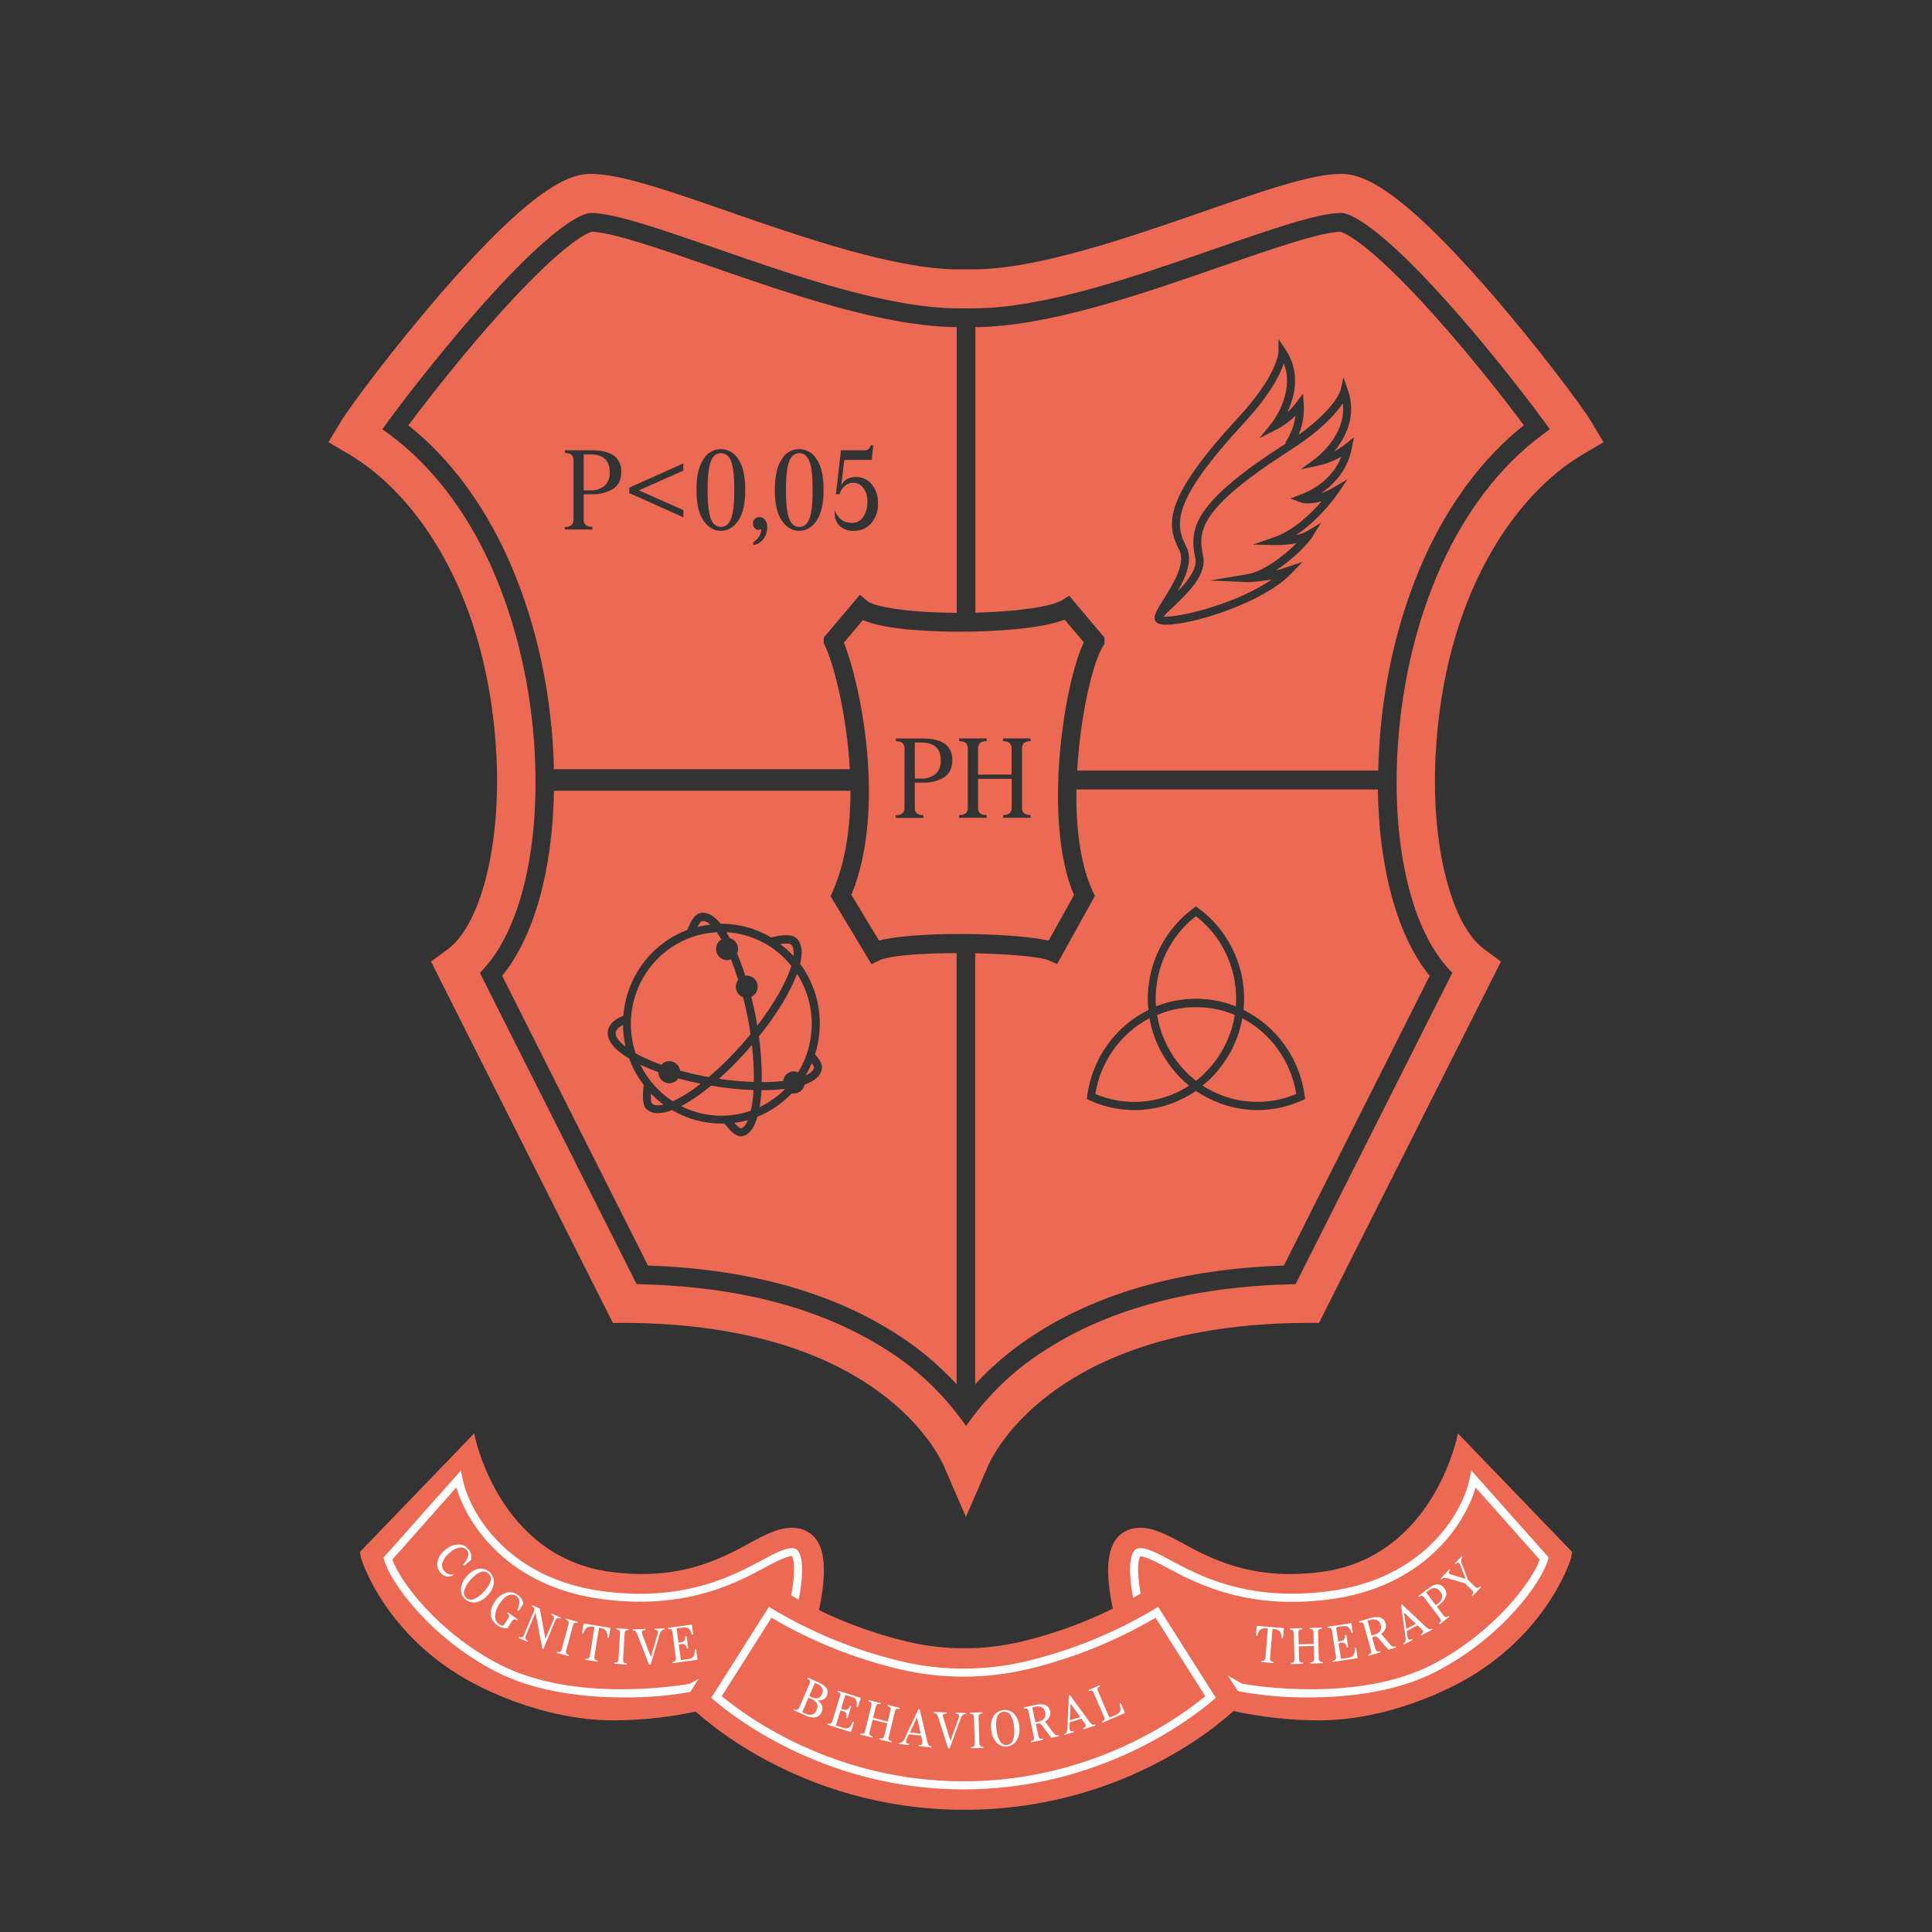 <?xml version="1.0" encoding="UTF-8"?> <svg xmlns="http://www.w3.org/2000/svg" width="100" height="100" viewBox="0 0 100 100" fill="none"><rect x="0" y="0" width="100" height="100" fill="#333333" stroke="none"/><path d="M33.738 57.116C33.875 57.242 34.125 57.224 34.339 57.173C34.109 57.002 33.894 56.812 33.694 56.605C33.678 56.965 33.712 57.08 33.738 57.116Z" fill="#EC6954"></path><path d="M38.345 58.402C38.464 58.379 38.597 58.248 38.714 57.975C38.482 58.04 38.247 58.09 38.008 58.122C38.132 58.257 38.286 58.412 38.345 58.402Z" fill="#EC6954"></path><path d="M35.26 57.254C35.815 57.535 36.419 57.7 37.038 57.741C37.657 57.781 38.277 57.696 38.863 57.49C38.923 57.219 38.964 56.944 38.986 56.668C38.992 56.588 38.996 56.503 39.001 56.421C38.265 56.395 37.531 56.318 36.806 56.193C36.327 56.599 35.809 56.955 35.26 57.254Z" fill="#EC6954"></path><path d="M38.755 54.277C38.275 54.828 37.761 55.349 37.218 55.837C37.815 55.926 38.415 55.981 39.017 56.002C39.026 55.361 38.994 54.721 38.921 54.085L38.755 54.277Z" fill="#EC6954"></path><path d="M36.336 47.678C36.288 47.688 36.212 47.755 36.098 47.982C36.319 47.925 36.544 47.883 36.771 47.858C36.612 47.716 36.464 47.651 36.336 47.678Z" fill="#EC6954"></path><path d="M31.872 53.431C31.835 53.638 32.023 53.902 32.38 54.177C32.294 53.807 32.248 53.429 32.243 53.05C32.028 53.162 31.896 53.293 31.872 53.431Z" fill="#EC6954"></path><path d="M41.069 49.484C41.093 49.262 41.082 49.01 40.932 48.881C40.883 48.836 40.677 48.819 40.383 48.862C40.63 49.048 40.859 49.256 41.069 49.484Z" fill="#EC6954"></path><path d="M37.596 48.251C37.655 48.347 37.715 48.451 37.774 48.56C37.896 48.591 38.004 48.663 38.082 48.764C38.159 48.865 38.201 48.989 38.201 49.117C38.201 49.198 38.184 49.277 38.151 49.35C38.302 49.705 38.445 50.093 38.577 50.502C38.706 50.485 38.838 50.513 38.95 50.583C39.061 50.653 39.145 50.76 39.188 50.886C39.23 51.012 39.228 51.148 39.183 51.273C39.137 51.398 39.05 51.502 38.937 51.57C38.921 51.579 38.904 51.585 38.887 51.593C38.973 51.935 39.051 52.29 39.12 52.645C39.147 52.793 39.173 52.939 39.197 53.087C40.068 51.953 40.706 50.834 40.959 49.992C40.549 49.481 40.038 49.061 39.458 48.761C38.879 48.462 38.245 48.288 37.596 48.251Z" fill="#EC6954"></path><path d="M34.358 55C34.423 54.962 34.494 54.937 34.568 54.927C34.641 54.917 34.716 54.922 34.788 54.942C34.86 54.962 34.927 54.995 34.986 55.041C35.045 55.087 35.095 55.145 35.132 55.21C35.168 55.273 35.191 55.343 35.201 55.415C35.671 55.545 36.17 55.659 36.685 55.752C37.313 55.212 37.902 54.628 38.448 54.002C38.585 53.845 38.722 53.686 38.848 53.527C38.81 53.261 38.767 52.994 38.711 52.727C38.637 52.34 38.553 51.968 38.463 51.613C38.378 51.583 38.301 51.533 38.239 51.467C38.177 51.4 38.132 51.32 38.107 51.232C38.082 51.144 38.078 51.051 38.096 50.962C38.114 50.872 38.153 50.788 38.209 50.717C38.088 50.332 37.959 49.977 37.829 49.655C37.766 49.68 37.699 49.693 37.632 49.693C37.508 49.694 37.387 49.653 37.288 49.577C37.19 49.502 37.118 49.395 37.085 49.274C37.052 49.153 37.059 49.024 37.105 48.907C37.151 48.791 37.233 48.693 37.339 48.628C37.26 48.489 37.18 48.364 37.102 48.252C36.379 48.288 35.674 48.495 35.043 48.854C34.412 49.214 33.871 49.717 33.464 50.325C33.057 50.932 32.794 51.628 32.696 52.356C32.597 53.084 32.667 53.826 32.899 54.522L33.103 54.632C33.467 54.815 33.842 54.975 34.225 55.11C34.264 55.067 34.309 55.03 34.358 55Z" fill="#EC6954"></path><path d="M35.107 55.819C35.06 55.89 34.997 55.949 34.925 55.992C34.861 56.03 34.789 56.055 34.716 56.065C34.642 56.075 34.567 56.07 34.495 56.05C34.423 56.031 34.356 55.997 34.297 55.951C34.238 55.905 34.188 55.847 34.151 55.782C34.102 55.694 34.076 55.594 34.078 55.493C33.744 55.374 33.433 55.245 33.145 55.109C33.526 55.883 34.106 56.538 34.823 57.004C35.336 56.758 35.82 56.452 36.264 56.094C35.866 56.013 35.478 55.921 35.107 55.819Z" fill="#EC6954"></path><path d="M41.692 55.673C41.974 55.545 42.103 55.395 42.132 55.27C42.142 55.215 42.088 55.131 42.017 55.032C41.923 55.253 41.815 55.467 41.692 55.673Z" fill="#EC6954"></path><path d="M40.555 56.37C40.179 56.411 39.801 56.431 39.423 56.43H39.413C39.413 56.522 39.404 56.616 39.395 56.708C39.379 56.901 39.354 57.104 39.32 57.305C39.809 57.071 40.255 56.753 40.637 56.366L40.555 56.37Z" fill="#EC6954"></path><path d="M45.108 49.906L42.99 46.386L43.094 46.151C43.78 44.618 44.023 42.757 44.019 40.93H28.673C28.607 45.015 27.645 48.486 25.992 50.509L33.538 65.504C38.642 65.677 42.932 66.846 46.296 68.979C47.481 69.72 48.564 70.618 49.516 71.65V49.333C47.732 49.333 46.032 49.453 45.493 49.716L45.108 49.906ZM42.537 55.34C42.478 55.682 42.173 55.951 41.647 56.137C41.631 56.217 41.598 56.293 41.551 56.36C41.503 56.426 41.443 56.482 41.372 56.523C41.256 56.59 41.12 56.614 40.988 56.588C40.485 57.117 39.877 57.531 39.205 57.803C39.058 58.315 38.817 58.731 38.422 58.809C38.395 58.815 38.368 58.818 38.34 58.817C38.066 58.817 37.822 58.539 37.586 58.26L37.491 58.154H37.335C36.439 58.155 35.559 57.915 34.785 57.458C34.708 57.487 34.632 57.512 34.56 57.534C34.394 57.585 34.221 57.613 34.048 57.616C33.834 57.626 33.624 57.553 33.461 57.413C33.255 57.226 33.25 56.79 33.314 56.151C32.998 55.738 32.745 55.28 32.565 54.791C31.761 54.313 31.382 53.815 31.468 53.346C31.525 53.019 31.794 52.761 32.263 52.575C32.342 51.591 32.695 50.65 33.282 49.863C33.869 49.076 34.665 48.476 35.576 48.132C35.741 47.714 35.934 47.32 36.262 47.254C36.59 47.189 36.948 47.381 37.299 47.812H37.34C38.245 47.811 39.134 48.057 39.914 48.524C40.224 48.44 40.924 48.291 41.216 48.554C41.463 48.777 41.545 49.145 41.464 49.648C41.452 49.725 41.435 49.804 41.415 49.885C41.904 50.546 42.23 51.317 42.364 52.133C42.498 52.949 42.437 53.785 42.186 54.572C42.393 54.82 42.586 55.065 42.537 55.343V55.34Z" fill="#EC6954"></path><path d="M41.256 50.402C40.913 51.334 40.213 52.492 39.282 53.648C39.39 54.43 39.439 55.219 39.428 56.009C39.789 56.011 40.15 55.992 40.508 55.953H40.536C40.546 55.865 40.577 55.782 40.625 55.708C40.673 55.635 40.738 55.574 40.813 55.53C40.889 55.486 40.973 55.461 41.06 55.456C41.147 55.451 41.234 55.467 41.313 55.502C41.783 54.735 42.027 53.848 42.017 52.945C42.007 52.042 41.743 51.16 41.256 50.405V50.402Z" fill="#EC6954"></path><path d="M41.371 27.273C41.617 27.273 41.792 27.127 41.901 26.833C42.009 26.539 42.062 26.05 42.062 25.362C42.062 24.673 42.009 24.186 41.901 23.893C41.792 23.601 41.617 23.456 41.371 23.456C41.126 23.456 40.95 23.602 40.842 23.893C40.733 24.184 40.68 24.675 40.68 25.362C40.68 26.049 40.733 26.54 40.842 26.833C40.95 27.125 41.126 27.273 41.371 27.273Z" fill="#EC6954"></path><path d="M28.669 39.813H43.986C43.827 36.901 43.121 34.263 42.692 33.404L42.64 33.299V33.002L42.755 32.863L44.51 30.783L44.875 31.098C45.229 31.403 46.932 31.706 49.521 31.719V16.932C45.755 16.903 40.979 15.246 36.763 13.78C34.265 12.914 31.687 12.016 30.624 11.997C30.455 12.04 29.071 12.524 25.127 17.06C23.581 18.839 22.109 20.715 21.137 22.015C23.236 23.68 25.012 26.048 26.291 28.893C27.655 31.928 28.47 35.442 28.646 39.053C28.654 39.31 28.662 39.563 28.669 39.813ZM43.211 26.412C43.372 26.847 43.662 27.064 44.083 27.064C44.201 27.069 44.319 27.043 44.424 26.988C44.529 26.933 44.619 26.852 44.684 26.752C44.833 26.515 44.907 26.236 44.895 25.955C44.91 25.701 44.834 25.449 44.681 25.247C44.626 25.175 44.556 25.115 44.477 25.07C44.398 25.026 44.311 24.999 44.221 24.991C44.131 24.982 44.04 24.992 43.954 25.02C43.868 25.049 43.789 25.095 43.721 25.155C43.594 25.27 43.499 25.417 43.447 25.582H43.266L43.529 23.308H44.703C44.79 23.316 44.878 23.295 44.953 23.249C45.01 23.197 45.047 23.128 45.06 23.051H45.197L45.12 23.804H43.699L43.545 25.108C43.695 24.829 43.951 24.69 44.314 24.69C44.467 24.687 44.62 24.72 44.76 24.786C44.899 24.852 45.022 24.948 45.12 25.069C45.343 25.342 45.459 25.689 45.444 26.044C45.462 26.423 45.337 26.794 45.096 27.084C44.981 27.213 44.84 27.315 44.682 27.383C44.524 27.451 44.353 27.483 44.182 27.476C43.94 27.49 43.701 27.413 43.51 27.262C43.347 27.127 43.241 26.935 43.211 26.724V26.412ZM40.467 23.765C40.56 23.607 40.692 23.476 40.849 23.385C41.007 23.294 41.185 23.246 41.367 23.246C41.548 23.246 41.727 23.294 41.884 23.385C42.042 23.476 42.174 23.607 42.267 23.765C42.508 24.11 42.629 24.64 42.629 25.353C42.629 26.066 42.507 26.6 42.264 26.953C42.021 27.303 41.722 27.477 41.367 27.476C41.012 27.476 40.713 27.301 40.47 26.953C40.226 26.604 40.105 26.071 40.105 25.353C40.105 24.635 40.227 24.105 40.471 23.762L40.467 23.765ZM39.065 26.858C39.096 26.827 39.134 26.802 39.175 26.786C39.216 26.77 39.26 26.762 39.304 26.763C39.359 26.762 39.415 26.774 39.465 26.798C39.516 26.822 39.56 26.858 39.594 26.902C39.674 27.009 39.715 27.142 39.71 27.276C39.72 27.512 39.643 27.744 39.493 27.925C39.367 28.081 39.188 28.183 38.991 28.212V28.073C39.265 27.877 39.402 27.648 39.402 27.387C39.361 27.414 39.314 27.428 39.265 27.426C39.226 27.427 39.186 27.419 39.15 27.403C39.114 27.387 39.082 27.362 39.057 27.331C39 27.263 38.971 27.176 38.974 27.086C38.973 27.043 38.981 27 38.997 26.96C39.014 26.921 39.038 26.885 39.069 26.855L39.065 26.858ZM36.412 23.765C36.505 23.607 36.636 23.476 36.794 23.385C36.952 23.294 37.13 23.246 37.312 23.246C37.493 23.246 37.671 23.294 37.829 23.385C37.987 23.476 38.119 23.607 38.212 23.765C38.453 24.11 38.574 24.64 38.574 25.353C38.574 26.066 38.452 26.6 38.209 26.953C37.967 27.303 37.667 27.477 37.312 27.476C36.956 27.476 36.657 27.301 36.414 26.953C36.172 26.604 36.05 26.071 36.05 25.353C36.049 24.635 36.171 24.105 36.416 23.762L36.412 23.765ZM32.571 25.242L35.369 23.988V24.361L33.07 25.381L35.369 26.401V26.774L32.571 25.52V25.242ZM29.24 27.276C29.536 27.276 29.684 27.153 29.684 26.908V23.815C29.684 23.57 29.536 23.447 29.24 23.447V23.308H30.622C31.648 23.308 32.16 23.679 32.159 24.422C32.159 24.828 32.015 25.123 31.728 25.306C31.393 25.503 31.01 25.6 30.622 25.584H30.211V26.9C30.211 27.145 30.359 27.267 30.655 27.267V27.407H29.234L29.24 27.276Z" fill="#EC6954"></path><path d="M37.316 27.273C37.562 27.273 37.737 27.127 37.846 26.833C37.954 26.539 38.007 26.05 38.007 25.362C38.007 24.673 37.954 24.186 37.846 23.893C37.737 23.601 37.562 23.456 37.316 23.456C37.07 23.456 36.895 23.602 36.786 23.893C36.678 24.184 36.624 24.675 36.624 25.362C36.624 26.049 36.678 26.54 36.786 26.833C36.895 27.125 37.07 27.273 37.316 27.273Z" fill="#EC6954"></path><path d="M31.285 25.153C31.381 25.063 31.456 24.953 31.503 24.83C31.551 24.706 31.57 24.574 31.559 24.442C31.559 23.826 31.224 23.518 30.555 23.517H30.211V25.384H30.551C30.815 25.399 31.076 25.317 31.285 25.153Z" fill="#EC6954"></path><path d="M55.59 46.33C53.963 42.485 55.061 35.431 56.096 33.245L55.107 32.072C53.967 32.52 51.678 32.692 49.775 32.697C48.576 32.697 45.906 32.642 44.666 32.093L43.678 33.264C44.519 35.321 45.906 41.856 44.067 46.316L45.498 48.684C46.386 48.449 48.026 48.343 49.689 48.343C51.495 48.343 53.334 48.468 54.275 48.691L55.59 46.33ZM48.868 40.231C48.533 40.429 48.149 40.525 47.761 40.51H47.35V41.825C47.35 42.07 47.498 42.193 47.794 42.193V42.332H46.371V42.193C46.669 42.193 46.817 42.07 46.817 41.825V38.732C46.817 38.487 46.669 38.364 46.371 38.364V38.225H47.754C48.779 38.225 49.291 38.596 49.292 39.339C49.292 39.748 49.151 40.045 48.868 40.231ZM53.343 38.361C53.047 38.361 52.899 38.484 52.899 38.729V41.822C52.899 42.067 53.047 42.19 53.343 42.19V42.329H51.922V42.19C52.218 42.19 52.366 42.067 52.366 41.822V40.312H50.624V41.822C50.624 42.067 50.772 42.19 51.07 42.19V42.329H49.647V42.19C49.944 42.19 50.093 42.067 50.093 41.822V38.729C50.093 38.484 49.944 38.361 49.647 38.361V38.222H51.07V38.361C50.772 38.361 50.624 38.484 50.624 38.729V40.094H52.36V38.729C52.36 38.484 52.211 38.361 51.915 38.361V38.222H53.336L53.343 38.361Z" fill="#EC6954"></path><path d="M47.69 38.432H47.35V40.299H47.69C47.952 40.312 48.21 40.23 48.418 40.068C48.514 39.979 48.589 39.868 48.636 39.745C48.684 39.622 48.703 39.489 48.693 39.358C48.693 38.741 48.358 38.432 47.69 38.432Z" fill="#EC6954"></path><path d="M82.341 21.793C81.878 21.027 79.588 17.942 77.045 15.022C72.395 9.685 70.53 9 69.423 9C67.897 9 65.424 9.86 62.289 10.951C58.448 12.283 53.671 13.942 50.381 13.942C50.266 13.942 50.151 13.942 50.037 13.942H49.966C49.852 13.942 49.737 13.942 49.621 13.942C46.329 13.942 41.552 12.283 37.714 10.951C34.582 9.864 32.108 9 30.58 9C29.473 9 27.607 9.685 22.958 15.022C20.415 17.948 18.125 21.027 17.661 21.793L17 22.887L18.098 23.534C21.501 25.547 25.285 30.72 25.699 39.203C25.923 43.792 24.876 47.879 23.168 49.138L22.31 49.77L31.72 68.473H32.469C45.319 68.568 48.54 75.161 48.865 75.906L49.996 78.519L51.126 75.906C51.451 75.156 54.672 68.568 67.523 68.473H68.272L77.69 49.77L76.832 49.138C75.119 47.884 74.077 43.792 74.301 39.203C74.713 30.72 78.499 25.548 81.903 23.534L83 22.887L82.341 21.793ZM79.826 22.507C77.691 24.082 75.881 26.432 74.592 29.298C73.278 32.224 72.493 35.612 72.323 39.102C72.088 43.92 73.066 48.035 74.942 50.109L75.168 50.36L67.058 66.466L66.772 66.474C61.717 66.613 57.492 67.728 54.213 69.809C52.738 70.719 51.442 71.897 50.388 73.284L50.004 73.801L49.62 73.284C48.567 71.897 47.27 70.719 45.795 69.809C42.517 67.729 38.291 66.605 33.236 66.474L32.951 66.466L24.84 50.36L25.067 50.109C26.942 48.038 27.92 43.923 27.685 39.102C27.515 35.612 26.725 32.221 25.416 29.298C24.127 26.432 22.317 24.082 20.183 22.507L19.789 22.217L20.078 21.821C21.039 20.51 22.685 18.402 24.407 16.415C28.695 11.482 30.203 11.04 30.562 11.022H30.585C31.78 11.022 34.232 11.873 37.072 12.859C41.258 14.313 46.004 15.96 49.624 15.96C49.746 15.96 49.87 15.96 49.992 15.96H50.017C50.139 15.96 50.262 15.96 50.384 15.96C54.005 15.96 58.752 14.313 62.935 12.859C65.776 11.873 68.228 11.022 69.42 11.022H69.442C69.803 11.038 71.31 11.477 75.602 16.415C77.33 18.402 78.969 20.51 79.93 21.821L80.219 22.217L79.826 22.507Z" fill="#EC6954"></path><path d="M55.714 40.861C55.684 42.803 55.905 44.735 56.566 46.143L56.673 46.371L54.715 49.899L54.318 49.723C53.844 49.514 52.221 49.377 50.476 49.342V71.65C51.428 70.619 52.511 69.72 53.696 68.979C57.06 66.846 61.35 65.677 66.454 65.504L73.999 50.509C72.337 48.475 71.374 44.975 71.317 40.861H55.714ZM67.415 56.95C66.531 57.354 65.561 57.521 64.596 57.436C63.631 57.35 62.704 57.016 61.903 56.463C61.101 57.016 60.174 57.35 59.209 57.436C58.244 57.521 57.274 57.354 56.39 56.95L56.253 56.888L56.272 56.734C56.396 55.783 56.751 54.878 57.304 54.1C57.857 53.322 58.591 52.695 59.441 52.276C59.42 52.083 59.409 51.889 59.408 51.695C59.41 50.778 59.626 49.875 60.039 49.059C60.452 48.243 61.049 47.539 61.782 47.004L61.903 46.917L62.022 47.004C62.755 47.539 63.353 48.243 63.766 49.059C64.179 49.874 64.395 50.778 64.397 51.695C64.397 51.883 64.383 52.078 64.364 52.276C65.214 52.695 65.948 53.322 66.501 54.1C67.054 54.878 67.409 55.783 67.533 56.734L67.552 56.888L67.415 56.95Z" fill="#EC6954"></path><path d="M59.843 52.085C59.865 52.077 59.888 52.07 59.91 52.06L60.109 51.988L60.208 51.957L60.381 51.904L60.491 51.875L60.655 51.834L60.769 51.811C60.824 51.798 60.88 51.788 60.935 51.779L61.049 51.759L61.222 51.737L61.33 51.723L61.521 51.709L61.614 51.702C61.709 51.702 61.803 51.694 61.9 51.694C61.995 51.694 62.09 51.694 62.185 51.702L62.277 51.709L62.469 51.723L62.577 51.737L62.75 51.759L62.864 51.779C62.919 51.788 62.975 51.798 63.03 51.811L63.142 51.834L63.308 51.875L63.418 51.904L63.59 51.957L63.69 51.988L63.886 52.06L63.956 52.087H63.965C63.977 51.947 63.982 51.808 63.982 51.678C63.98 50.854 63.791 50.041 63.431 49.303C63.07 48.564 62.546 47.92 61.901 47.42C61.255 47.92 60.73 48.565 60.369 49.304C60.008 50.042 59.82 50.856 59.818 51.681C59.818 51.82 59.818 51.951 59.835 52.089L59.843 52.085Z" fill="#EC6954"></path><path d="M62.433 55.467C62.469 55.431 62.503 55.394 62.537 55.357C62.572 55.319 62.589 55.302 62.614 55.275L62.716 55.156C62.737 55.128 62.762 55.102 62.784 55.074C62.806 55.046 62.851 54.987 62.884 54.943C62.917 54.898 62.925 54.891 62.945 54.865C62.982 54.815 63.016 54.763 63.052 54.712L63.094 54.649C63.142 54.575 63.189 54.5 63.231 54.425L63.242 54.404C63.283 54.335 63.322 54.264 63.359 54.195C63.373 54.168 63.385 54.14 63.399 54.114C63.425 54.062 63.451 54.011 63.476 53.958C63.491 53.926 63.504 53.894 63.518 53.862C63.532 53.83 63.561 53.766 63.58 53.722C63.599 53.679 63.607 53.653 63.621 53.617C63.635 53.58 63.657 53.523 63.673 53.477C63.69 53.431 63.698 53.403 63.71 53.366L63.755 53.226C63.766 53.189 63.776 53.15 63.787 53.112L63.824 52.973C63.834 52.934 63.842 52.895 63.85 52.856C63.858 52.817 63.871 52.76 63.88 52.716C63.89 52.673 63.895 52.637 63.902 52.598L63.91 52.537L63.85 52.51L63.739 52.467L63.602 52.415L63.488 52.376L63.351 52.333L63.237 52.301L63.09 52.265L62.975 52.239L62.825 52.211L62.713 52.19L62.552 52.169C62.517 52.169 62.482 52.159 62.447 52.156C62.386 52.149 62.327 52.145 62.267 52.141H62.178C62.089 52.141 61.998 52.133 61.903 52.133C61.809 52.133 61.722 52.133 61.629 52.141H61.54C61.48 52.141 61.419 52.149 61.36 52.156C61.325 52.156 61.289 52.165 61.255 52.169L61.094 52.19L60.982 52.211L60.831 52.239L60.715 52.265L60.57 52.301L60.456 52.333L60.319 52.376L60.205 52.415L60.068 52.467L59.957 52.51L59.895 52.537C59.895 52.556 59.895 52.577 59.905 52.598C59.914 52.619 59.918 52.677 59.927 52.716L59.955 52.856C59.965 52.895 59.973 52.934 59.983 52.973C59.992 53.012 60.006 53.068 60.02 53.112C60.034 53.157 60.041 53.189 60.051 53.226C60.062 53.264 60.08 53.32 60.097 53.366C60.113 53.412 60.12 53.44 60.132 53.477L60.186 53.617C60.2 53.653 60.212 53.688 60.226 53.722C60.239 53.757 60.267 53.82 60.289 53.862C60.311 53.904 60.316 53.926 60.331 53.958C60.356 54.011 60.382 54.062 60.408 54.114C60.42 54.14 60.434 54.168 60.448 54.195C60.485 54.266 60.523 54.334 60.565 54.404C60.568 54.411 60.571 54.418 60.575 54.425C60.619 54.5 60.666 54.575 60.713 54.649L60.755 54.712C60.791 54.763 60.825 54.815 60.862 54.865C60.881 54.891 60.902 54.918 60.923 54.943C60.943 54.968 60.988 55.031 61.023 55.074C61.057 55.117 61.068 55.128 61.091 55.156L61.193 55.275C61.218 55.302 61.244 55.33 61.27 55.357C61.296 55.383 61.338 55.431 61.374 55.467C61.41 55.503 61.427 55.521 61.456 55.548L61.563 55.651L61.651 55.729L61.764 55.825L61.855 55.9L61.908 55.939L61.96 55.9L62.052 55.825L62.164 55.729L62.251 55.651C62.288 55.617 62.323 55.582 62.359 55.548L62.433 55.467Z" fill="#EC6954"></path><path d="M64.303 52.702C64.303 52.718 64.296 52.733 64.293 52.747C64.28 52.825 64.265 52.9 64.247 52.977C64.24 53.008 64.232 53.04 64.223 53.07C64.21 53.13 64.195 53.189 64.178 53.249C64.168 53.283 64.158 53.317 64.147 53.352C64.13 53.407 64.114 53.462 64.096 53.516L64.059 53.622C64.04 53.675 64.02 53.728 64 53.781C63.979 53.834 63.974 53.849 63.959 53.884C63.944 53.919 63.915 53.991 63.89 54.044C63.865 54.097 63.863 54.108 63.847 54.139C63.82 54.197 63.793 54.255 63.764 54.312C63.75 54.337 63.738 54.363 63.725 54.388C63.681 54.471 63.638 54.551 63.588 54.631L63.576 54.649C63.532 54.723 63.488 54.788 63.439 54.865C63.421 54.891 63.403 54.916 63.387 54.943L63.281 55.093C63.26 55.123 63.238 55.152 63.217 55.18C63.194 55.208 63.148 55.27 63.112 55.319L63.041 55.407L62.932 55.532C62.908 55.562 62.882 55.589 62.857 55.617C62.832 55.645 62.78 55.699 62.74 55.74L62.664 55.818L62.526 55.943L62.455 56.01C62.393 56.066 62.329 56.12 62.264 56.173L62.242 56.191C62.957 56.655 63.771 56.937 64.616 57.012C65.461 57.088 66.311 56.955 67.095 56.624C66.962 55.795 66.641 55.008 66.156 54.328C65.672 53.647 65.037 53.09 64.303 52.702Z" fill="#EC6954"></path><path d="M61.544 56.191C61.471 56.133 61.407 56.071 61.333 56.01L61.269 55.95C61.222 55.907 61.175 55.864 61.131 55.819L61.057 55.742C61.017 55.702 60.978 55.66 60.939 55.617C60.901 55.574 60.889 55.563 60.864 55.535C60.839 55.507 60.791 55.45 60.754 55.407L60.684 55.32L60.578 55.181L60.515 55.094C60.478 55.044 60.444 54.994 60.408 54.943L60.358 54.867C60.311 54.795 60.266 54.728 60.22 54.649L60.209 54.632C60.163 54.553 60.119 54.472 60.072 54.389C60.06 54.364 60.047 54.338 60.034 54.313C60.005 54.256 59.976 54.199 59.95 54.14C59.935 54.108 59.921 54.076 59.906 54.045C59.883 53.992 59.86 53.938 59.838 53.885C59.816 53.832 59.81 53.817 59.798 53.782C59.785 53.747 59.757 53.676 59.739 53.623L59.702 53.517C59.684 53.463 59.668 53.409 59.651 53.353C59.64 53.318 59.629 53.285 59.62 53.25C59.603 53.19 59.588 53.131 59.574 53.071C59.566 53.041 59.558 53.009 59.551 52.978C59.533 52.903 59.518 52.828 59.504 52.752C59.504 52.736 59.497 52.719 59.495 52.704C58.758 53.09 58.122 53.646 57.635 54.328C57.149 55.009 56.826 55.796 56.693 56.627C57.477 56.957 58.327 57.09 59.172 57.015C60.017 56.939 60.831 56.658 61.546 56.194L61.544 56.191Z" fill="#EC6954"></path><path d="M69.382 11.997C68.325 12.016 65.743 12.914 63.245 13.78C59.024 15.246 54.247 16.903 50.487 16.932V31.712C52.62 31.659 54.453 31.399 54.987 31.057L55.337 30.833L57.167 33.001V33.328L57.09 33.448C56.577 34.258 55.918 36.984 55.755 39.885H71.338C71.343 39.607 71.353 39.328 71.367 39.049C71.542 35.436 72.357 31.924 73.721 28.889C75.001 26.044 76.776 23.675 78.875 22.011C77.906 20.71 76.432 18.835 74.885 17.056C70.93 12.518 69.549 12.04 69.382 11.997ZM69.97 23.186C69.9 23.566 69.767 23.931 69.576 24.266C69.28 24.772 68.873 25.201 68.386 25.52C68.584 25.46 68.774 25.377 68.954 25.272L69.753 24.801L69.225 25.572C69.18 25.637 68.314 26.887 67.081 27.697C67.279 27.66 67.47 27.591 67.648 27.495L68.376 27.061L67.926 27.787C67.679 28.184 66.899 28.969 66.033 29.525C66.326 29.453 66.591 29.364 66.595 29.363L67.418 29.084L66.815 29.707C65.379 31.191 61.764 32.332 60.374 32.332C60.225 32.34 60.075 32.317 59.935 32.264C59.89 32.244 59.851 32.213 59.821 32.173C59.791 32.134 59.771 32.087 59.764 32.038C59.763 32.033 59.763 32.028 59.764 32.023C59.761 32.005 59.761 31.987 59.764 31.97C59.763 31.961 59.763 31.952 59.764 31.943C59.781 31.733 59.954 31.454 60.223 31.025C60.687 30.285 61.386 29.166 61.046 28.494C60.36 27.139 60.175 25.846 64.132 21.567C66.141 19.392 66.174 18.224 66.174 18.216V17.545L66.546 18.102C67.081 18.906 67.176 19.872 66.82 20.889C66.766 21.043 66.704 21.193 66.635 21.34C66.81 21.183 66.969 21.008 67.11 20.818L67.447 20.364L67.48 20.932C67.506 21.318 67.467 21.705 67.365 22.077C67.324 22.225 67.272 22.37 67.211 22.511C69.106 21.155 69.375 20.234 69.377 20.223L69.541 19.542L69.771 20.203C70.09 21.119 69.943 22.076 69.347 22.975C69.251 23.114 69.153 23.253 69.056 23.365C69.264 23.256 69.461 23.127 69.645 22.98L70.084 22.628L69.97 23.186Z" fill="#EC6954"></path><path d="M61.868 28.862C61.691 28.063 61.698 27.349 62.315 26.457C62.98 25.495 64.332 24.379 66.568 22.944L66.527 22.915C66.722 22.624 66.87 22.303 66.966 21.965C67.007 21.817 67.036 21.666 67.052 21.513C66.981 21.586 66.907 21.653 66.831 21.72C66.593 21.923 66.332 22.098 66.053 22.241L65.189 22.684L65.802 21.922C66.072 21.564 66.285 21.165 66.432 20.74C66.674 20.043 66.679 19.391 66.45 18.81C66.251 19.402 65.739 20.429 64.422 21.853C60.651 25.936 60.792 27.101 61.404 28.302C61.753 28.988 61.385 29.855 60.949 30.616C61.478 30.072 61.993 29.42 61.868 28.862Z" fill="#EC6954"></path><path d="M68.27 24.09L67.324 24.297L68.106 23.716C68.455 23.438 68.76 23.106 69.008 22.733C69.42 22.115 69.58 21.49 69.504 20.87C69.163 21.392 68.414 22.255 66.787 23.298C62.123 26.287 61.976 27.452 62.27 28.77C62.486 29.745 61.47 30.706 60.728 31.409C60.547 31.58 60.331 31.785 60.224 31.914C60.964 31.992 64.018 31.257 65.819 29.997L65.739 30.008L65.634 30.024C65.292 30.081 64.948 30.118 64.602 30.132L62.628 30.046L64.576 29.717C65.407 29.578 66.477 28.75 67.108 28.116C66.746 28.184 66.379 28.216 66.011 28.214L64.852 28.187L65.949 27.807C66.975 27.452 67.879 26.56 68.406 25.95C67.963 26.071 67.543 26.089 67.309 25.998L66.787 25.803L67.307 25.605C68.176 25.277 68.816 24.756 69.228 24.055C69.305 23.921 69.37 23.781 69.424 23.637C69.338 23.688 69.248 23.736 69.159 23.776C68.876 23.916 68.578 24.021 68.27 24.09Z" fill="#EC6954"></path><path d="M68.303 89.045C66.786 89.046 65.274 88.879 63.792 88.549L63.698 88.526L58.21 85.4L58.132 85.176C57.909 84.527 56.833 81.214 57.673 79.809C57.775 79.634 57.911 79.483 58.074 79.365C58.236 79.246 58.421 79.163 58.617 79.121C59.479 78.927 60.335 79.4 61.416 79.986C63.124 80.922 65.175 81.781 68.384 81.363C74.269 80.594 75.462 74.193 75.462 74.193L81.378 80.332L81.322 80.623C81.285 80.814 79.93 84.998 75.034 87.364C72.841 88.423 70.449 89.045 68.303 89.045Z" fill="#EC6954"></path><path d="M67.737 87.858C66.544 87.87 65.353 87.768 64.18 87.553H64.15L59.167 84.716L59.142 84.638C58.772 83.493 58.196 81.116 58.669 80.319C58.691 80.276 58.721 80.239 58.758 80.209C58.795 80.179 58.838 80.158 58.884 80.146C59.264 80.056 59.869 80.365 60.822 80.886H60.834C62.536 81.82 64.967 82.837 68.68 82.374C73.732 81.751 75.724 78.269 76.071 76.515L76.152 76.109L80.158 80.613L80.128 80.723C79.818 81.853 77.809 84.709 74.366 86.505C72.327 87.571 69.797 87.858 67.737 87.858ZM64.295 87.15C64.737 87.231 70.278 88.17 74.172 86.139C77.356 84.48 79.313 81.832 79.694 80.725L76.376 76.993C75.814 78.933 73.663 82.186 68.726 82.795C64.899 83.266 62.392 82.222 60.632 81.262H60.618C60.07 80.961 59.329 80.556 59.024 80.556H59.02C58.729 81.078 59.046 82.95 59.516 84.432L64.295 87.15Z" fill="white"></path><path d="M24.97 87.364C20.074 84.995 18.719 80.815 18.682 80.623L18.625 80.332L24.542 74.193C24.542 74.193 25.734 80.594 31.62 81.363C34.828 81.781 36.879 80.922 38.587 79.986C39.668 79.394 40.524 78.927 41.387 79.121C41.583 79.163 41.768 79.246 41.93 79.365C42.093 79.483 42.229 79.634 42.331 79.809C43.171 81.214 42.095 84.527 41.872 85.176L41.793 85.4L36.306 88.526L36.211 88.549C34.73 88.879 33.217 89.046 31.701 89.045C29.554 89.045 27.161 88.423 24.97 87.364Z" fill="#EC6954"></path><path d="M32.269 87.858C30.211 87.858 27.677 87.571 25.643 86.511C22.197 84.715 20.188 81.859 19.881 80.73L19.851 80.619L23.857 76.114L23.938 76.521C24.285 78.275 26.277 81.757 31.329 82.38C35.041 82.837 37.472 81.822 39.175 80.892H39.187C40.139 80.371 40.744 80.056 41.127 80.152C41.172 80.164 41.215 80.185 41.252 80.215C41.288 80.245 41.318 80.282 41.34 80.325C41.813 81.116 41.237 83.493 40.866 84.644L40.842 84.722L35.859 87.559H35.829C34.654 87.772 33.462 87.872 32.269 87.858ZM20.309 80.724C20.69 81.832 22.641 84.479 25.831 86.139C29.728 88.17 35.269 87.231 35.708 87.15L40.495 84.424C40.964 82.943 41.281 81.08 40.99 80.547C40.695 80.535 39.936 80.947 39.378 81.252H39.364C37.608 82.215 35.103 83.259 31.27 82.785C26.331 82.176 24.182 78.923 23.621 76.983L20.309 80.724Z" fill="white"></path><path d="M49.915 93.675C41.206 93.675 36.004 88.598 35.785 88.381L35.437 88.035L39.475 81.661L40.068 82.041C42.208 83.411 44.56 84.406 47.025 84.985C48.925 85.426 50.898 85.426 52.799 84.985C55.264 84.407 57.616 83.412 59.757 82.041L60.348 81.661L64.388 88.035L64.04 88.381C63.822 88.598 58.624 93.675 49.915 93.675Z" fill="#EC6954"></path><path d="M37.085 87.84C38.371 88.934 43.002 92.413 49.871 92.413C56.74 92.413 61.371 88.93 62.658 87.84L59.879 83.455C57.765 84.721 55.473 85.65 53.083 86.211C50.969 86.7 48.775 86.7 46.661 86.211C44.27 85.65 41.978 84.721 39.864 83.455L37.085 87.84Z" fill="#EC6954"></path><path d="M49.871 92.619C42.928 92.619 38.228 89.082 36.952 87.998L36.815 87.879L39.799 83.17L39.971 83.273C42.066 84.526 44.338 85.448 46.708 86.005C48.791 86.487 50.954 86.487 53.037 86.005C55.407 85.448 57.68 84.526 59.776 83.273L59.946 83.17L62.93 87.879L62.793 87.998C61.516 89.085 56.825 92.619 49.871 92.619ZM37.357 87.794C38.782 88.972 43.299 92.201 49.871 92.201C56.444 92.201 60.961 88.972 62.385 87.794L59.813 83.734C57.728 84.958 55.475 85.861 53.128 86.412C50.984 86.908 48.758 86.908 46.614 86.412C44.268 85.861 42.016 84.959 39.931 83.734L37.357 87.794Z" fill="white"></path><path d="M22.989 81.314C23.05 81.389 23.131 81.445 23.222 81.475C23.313 81.505 23.41 81.508 23.503 81.484L23.427 81.548C23.327 81.598 23.213 81.613 23.103 81.593C22.98 81.568 22.869 81.497 22.793 81.395C22.724 81.317 22.674 81.223 22.648 81.121C22.622 81.019 22.62 80.912 22.644 80.81C22.704 80.581 22.838 80.379 23.024 80.236C23.211 80.059 23.454 79.954 23.71 79.942C23.81 79.937 23.911 79.956 24.003 79.997C24.095 80.039 24.176 80.102 24.239 80.181C24.311 80.254 24.361 80.346 24.385 80.445C24.409 80.545 24.406 80.65 24.377 80.748L24.027 81.041L23.973 80.975C24.02 80.924 24.063 80.87 24.104 80.814C24.143 80.755 24.177 80.693 24.205 80.629C24.234 80.565 24.247 80.495 24.242 80.425C24.238 80.357 24.212 80.292 24.168 80.24C24.125 80.187 24.068 80.146 24.005 80.122C23.941 80.097 23.873 80.09 23.806 80.1C23.613 80.133 23.434 80.222 23.291 80.358C23.119 80.486 22.986 80.661 22.909 80.863C22.881 80.938 22.874 81.02 22.889 81.1C22.903 81.179 22.938 81.253 22.989 81.314Z" fill="white"></path><path d="M24.613 82.941C24.514 82.956 24.414 82.947 24.319 82.917C24.225 82.887 24.138 82.835 24.066 82.766C23.993 82.697 23.937 82.612 23.901 82.518C23.866 82.424 23.851 82.323 23.859 82.222C23.889 81.967 24.006 81.731 24.19 81.555C24.346 81.362 24.566 81.233 24.809 81.193C24.906 81.183 25.005 81.194 25.098 81.225C25.191 81.257 25.276 81.309 25.348 81.377C25.42 81.445 25.476 81.528 25.513 81.621C25.551 81.713 25.568 81.812 25.564 81.912C25.541 82.162 25.428 82.394 25.246 82.564C25.086 82.762 24.861 82.896 24.613 82.941ZM24.034 82.295C24.008 82.364 24.004 82.44 24.021 82.512C24.038 82.584 24.075 82.649 24.128 82.699C24.181 82.75 24.248 82.783 24.32 82.796C24.391 82.808 24.465 82.799 24.532 82.769C24.732 82.679 24.911 82.544 25.053 82.374C25.429 81.967 25.506 81.659 25.283 81.448C25.061 81.237 24.762 81.334 24.387 81.74C24.23 81.895 24.111 82.085 24.038 82.295H24.034Z" fill="white"></path><path d="M26.277 83.457L26.806 83.819L26.773 83.869C26.662 83.793 26.577 83.801 26.517 83.893L26.262 84.276C26.079 84.291 25.897 84.239 25.75 84.129C25.664 84.071 25.589 83.998 25.529 83.913C25.471 83.829 25.431 83.734 25.411 83.634C25.39 83.521 25.395 83.404 25.427 83.294C25.466 83.156 25.528 83.025 25.608 82.907C25.738 82.691 25.939 82.529 26.175 82.451C26.275 82.417 26.381 82.407 26.486 82.422C26.59 82.437 26.689 82.477 26.776 82.537C26.862 82.588 26.934 82.658 26.988 82.742C27.043 82.826 27.076 82.922 27.087 83.022L26.845 83.387L26.775 83.34C26.843 83.212 26.88 83.068 26.882 82.922C26.885 82.861 26.872 82.8 26.845 82.746C26.818 82.691 26.777 82.645 26.727 82.611C26.667 82.569 26.598 82.543 26.526 82.537C26.454 82.529 26.381 82.541 26.315 82.571C26.129 82.661 25.974 82.807 25.872 82.989C25.732 83.176 25.648 83.401 25.629 83.635C25.622 83.72 25.636 83.805 25.672 83.881C25.708 83.957 25.763 84.023 25.832 84.07C25.897 84.12 25.977 84.145 26.058 84.141L26.316 83.752C26.377 83.659 26.352 83.576 26.242 83.502L26.277 83.457Z" fill="white"></path><path d="M28.12 85.36L28.072 85.341L27.717 83.471L27.205 84.693C27.163 84.794 27.205 84.871 27.325 84.924L27.303 84.98L26.839 84.779L26.862 84.723C26.984 84.778 27.068 84.753 27.11 84.651L27.645 83.373C27.688 83.272 27.645 83.194 27.526 83.141L27.549 83.086L27.938 83.254L28.231 84.829L28.658 83.811C28.701 83.709 28.658 83.632 28.539 83.579L28.561 83.524L29.024 83.723L29.001 83.779C28.879 83.726 28.795 83.749 28.753 83.851L28.12 85.36Z" fill="white"></path><path d="M29.662 84.11L29.302 85.451C29.273 85.557 29.322 85.628 29.451 85.664L29.436 85.721L28.82 85.551L28.835 85.493C28.964 85.529 29.042 85.493 29.071 85.387L29.43 84.046C29.459 83.939 29.41 83.869 29.281 83.833L29.297 83.775L29.913 83.946L29.897 84.004C29.765 83.968 29.687 84.003 29.662 84.11Z" fill="white"></path><path d="M30.768 84.218L30.71 84.208C30.6 84.177 30.482 84.189 30.38 84.242C30.289 84.325 30.225 84.434 30.196 84.555L30.125 84.544L30.205 84.032L31.595 84.258L31.514 84.771L31.444 84.76C31.453 84.636 31.426 84.512 31.366 84.403C31.285 84.32 31.177 84.27 31.063 84.264L31.004 84.255L30.767 85.759C30.749 85.867 30.806 85.931 30.938 85.954L30.928 86.012L30.297 85.911L30.307 85.851C30.444 85.872 30.513 85.828 30.531 85.72L30.768 84.218Z" fill="white"></path><path d="M32.331 84.524L32.25 85.917C32.243 86.028 32.306 86.086 32.439 86.094V86.154L31.801 86.115V86.055C31.938 86.064 32.004 86.012 32.011 85.902L32.092 84.516C32.099 84.406 32.036 84.346 31.902 84.339V84.278L32.539 84.317V84.376C32.406 84.362 32.337 84.414 32.331 84.524Z" fill="white"></path><path d="M33.676 86.158H33.591L32.995 84.613C32.974 84.552 32.944 84.494 32.905 84.442C32.883 84.423 32.857 84.409 32.829 84.401C32.801 84.392 32.772 84.39 32.743 84.393V84.333L33.403 84.312V84.372C33.281 84.372 33.219 84.414 33.222 84.484C33.224 84.532 33.236 84.579 33.257 84.623L33.691 85.767L34.026 84.619C34.044 84.568 34.053 84.515 34.055 84.461C34.056 84.446 34.052 84.43 34.045 84.416C34.038 84.402 34.028 84.391 34.015 84.382C33.972 84.363 33.925 84.355 33.878 84.36V84.3L34.397 84.283V84.343C34.367 84.341 34.338 84.346 34.31 84.357C34.282 84.367 34.257 84.383 34.236 84.404C34.195 84.457 34.164 84.519 34.147 84.584L33.676 86.158Z" fill="white"></path><path d="M35.959 85.374L36.031 85.364L36.103 85.908L34.818 86.085L34.809 86.025C34.947 86.007 35 85.944 34.985 85.834L34.801 84.457C34.788 84.347 34.714 84.303 34.582 84.318L34.575 84.258L35.81 84.088L35.878 84.602L35.807 84.612C35.789 84.548 35.767 84.485 35.741 84.424C35.721 84.38 35.694 84.34 35.659 84.307C35.623 84.272 35.577 84.25 35.528 84.243C35.463 84.234 35.396 84.234 35.331 84.243L35.022 84.286L35.121 85.023L35.258 85.003C35.421 84.981 35.491 84.878 35.467 84.697L35.539 84.686L35.624 85.327L35.552 85.336C35.527 85.153 35.434 85.073 35.277 85.095L35.133 85.115L35.242 85.926L35.583 85.88C35.653 85.872 35.721 85.854 35.786 85.827C35.835 85.806 35.875 85.77 35.901 85.724C35.926 85.68 35.942 85.633 35.951 85.584C35.958 85.514 35.961 85.444 35.959 85.374Z" fill="white"></path><path d="M65.624 84.284H65.565C65.453 84.263 65.337 84.284 65.239 84.344C65.154 84.435 65.098 84.549 65.078 84.672H65.007L65.049 84.153L66.454 84.272L66.412 84.79L66.34 84.783C66.339 84.659 66.303 84.537 66.235 84.433C66.148 84.358 66.036 84.317 65.922 84.321H65.863L65.739 85.841C65.73 85.951 65.792 86.011 65.925 86.022V86.083L65.287 86.029V85.969C65.424 85.98 65.49 85.931 65.499 85.821L65.624 84.284Z" fill="white"></path><path d="M67.206 84.494L67.221 85.108L68.001 85.087L67.986 84.473C67.986 84.363 67.915 84.31 67.782 84.312V84.26L68.421 84.243V84.303C68.284 84.303 68.222 84.364 68.225 84.474L68.26 85.867C68.26 85.979 68.332 86.032 68.465 86.028V86.088L67.826 86.106V86.046C67.963 86.046 68.025 85.984 68.022 85.874L68.004 85.194L67.223 85.215L67.241 85.895C67.241 86.005 67.313 86.058 67.446 86.055V86.115L66.806 86.132V86.072C66.944 86.072 67.005 86.012 67.002 85.902L66.966 84.509C66.966 84.399 66.895 84.344 66.763 84.349V84.289L67.402 84.272V84.332C67.267 84.326 67.203 84.383 67.206 84.494Z" fill="white"></path><path d="M70.118 85.292L70.188 85.281L70.27 85.824L68.986 86.025L68.978 85.965C69.115 85.944 69.168 85.88 69.151 85.77L68.943 84.395C68.926 84.286 68.852 84.241 68.72 84.262L68.711 84.202L69.945 84.01L70.022 84.523L69.952 84.534C69.933 84.47 69.909 84.408 69.882 84.347C69.862 84.303 69.833 84.264 69.797 84.232C69.759 84.196 69.711 84.175 69.66 84.17C69.594 84.164 69.528 84.167 69.463 84.179L69.155 84.226L69.266 84.963L69.41 84.939C69.574 84.914 69.641 84.811 69.613 84.629L69.686 84.618L69.784 85.257L69.711 85.268C69.682 85.086 69.587 85.006 69.424 85.031L69.287 85.054L69.41 85.865L69.752 85.811C69.822 85.802 69.89 85.783 69.955 85.756C70.003 85.734 70.042 85.698 70.067 85.651C70.092 85.605 70.107 85.555 70.114 85.504C70.12 85.433 70.121 85.362 70.118 85.292Z" fill="white"></path><path d="M70.336 83.925L70.921 83.756C71.367 83.627 71.635 83.72 71.723 84.035C71.746 84.128 71.739 84.225 71.703 84.314C71.66 84.42 71.586 84.511 71.49 84.572L71.998 85.165C72.026 85.199 72.065 85.223 72.108 85.233C72.154 85.239 72.2 85.234 72.245 85.219L72.261 85.274L71.865 85.389L71.367 84.817C71.336 84.777 71.299 84.743 71.257 84.716C71.24 84.707 71.221 84.702 71.202 84.7C71.183 84.699 71.164 84.701 71.146 84.708L71.022 84.744L71.197 85.364C71.227 85.47 71.305 85.504 71.434 85.467L71.45 85.526L70.834 85.703L70.818 85.646C70.947 85.608 70.996 85.537 70.966 85.431L70.59 84.092C70.561 83.985 70.482 83.953 70.354 83.988L70.336 83.925ZM70.996 84.65L71.127 84.612C71.422 84.525 71.538 84.357 71.461 84.102C71.451 84.046 71.427 83.994 71.392 83.95C71.357 83.906 71.312 83.872 71.261 83.85C71.148 83.812 71.027 83.812 70.914 83.85L70.784 83.887L70.996 84.65Z" fill="white"></path><path d="M72.566 83.042L73.8 84.201C73.832 84.233 73.858 84.255 73.874 84.271C73.895 84.287 73.918 84.3 73.942 84.311C73.967 84.325 73.997 84.329 74.025 84.324C74.058 84.318 74.09 84.306 74.12 84.29L74.147 84.343L73.56 84.652L73.533 84.598C73.642 84.541 73.681 84.481 73.649 84.418C73.624 84.378 73.594 84.342 73.56 84.31L73.37 84.127L72.811 84.421L72.846 84.663C72.851 84.717 72.864 84.769 72.885 84.818C72.891 84.832 72.901 84.845 72.913 84.854C72.926 84.864 72.94 84.87 72.955 84.873C73.004 84.87 73.051 84.855 73.092 84.829L73.12 84.882L72.657 85.126L72.63 85.073C72.658 85.062 72.682 85.044 72.703 85.022C72.724 85.001 72.739 84.975 72.749 84.946C72.762 84.88 72.762 84.812 72.749 84.746L72.518 83.074L72.566 83.042ZM72.668 83.46L72.788 84.314L73.289 84.052L72.668 83.46Z" fill="white"></path><path d="M74.373 83.157L74.727 83.627C74.793 83.715 74.88 83.718 74.985 83.635L75.021 83.683L74.513 84.078L74.478 84.031C74.583 83.947 74.604 83.862 74.538 83.776L73.704 82.671C73.638 82.583 73.552 82.581 73.446 82.663L73.41 82.615L73.904 82.231C74.27 81.945 74.554 81.935 74.755 82.203C74.806 82.261 74.841 82.333 74.856 82.409C74.87 82.486 74.864 82.565 74.838 82.639C74.772 82.802 74.661 82.943 74.519 83.044L74.373 83.157ZM73.814 82.418L74.317 83.084L74.439 82.989C74.536 82.923 74.606 82.824 74.637 82.71C74.647 82.651 74.644 82.591 74.628 82.534C74.612 82.477 74.583 82.424 74.544 82.38C74.378 82.16 74.174 82.142 73.936 82.328L73.814 82.418Z" fill="white"></path><path d="M75.674 80.956L75.982 81.772L76.362 82.141C76.44 82.218 76.526 82.207 76.618 82.109L76.661 82.151L76.219 82.619L76.175 82.579C76.268 82.48 76.275 82.394 76.196 82.317L75.82 81.952L74.965 81.701C74.899 81.679 74.829 81.667 74.759 81.666C74.7 81.674 74.645 81.704 74.607 81.751L74.564 81.71L75.027 81.219L75.069 81.261C74.988 81.346 74.968 81.409 75.009 81.448C75.042 81.474 75.08 81.493 75.121 81.502L75.858 81.722L75.592 81.025C75.577 80.982 75.555 80.942 75.528 80.906C75.484 80.862 75.422 80.883 75.341 80.97L75.298 80.928L75.661 80.543L75.703 80.585C75.657 80.627 75.629 80.687 75.626 80.749C75.629 80.821 75.646 80.891 75.674 80.956Z" fill="white"></path><path d="M42.301 87.998C42.402 88.055 42.483 88.143 42.531 88.25C42.557 88.305 42.571 88.365 42.571 88.425C42.571 88.486 42.557 88.546 42.531 88.601C42.507 88.671 42.465 88.734 42.411 88.784C42.357 88.835 42.292 88.871 42.221 88.891C42.04 88.916 41.856 88.882 41.695 88.793L41.09 88.523L41.113 88.467C41.235 88.523 41.317 88.499 41.361 88.399L41.91 87.124C41.954 87.024 41.91 86.946 41.792 86.891L41.817 86.836L42.404 87.099C42.786 87.271 42.917 87.496 42.796 87.776C42.777 87.823 42.748 87.866 42.711 87.901C42.675 87.936 42.631 87.963 42.584 87.98C42.494 88.017 42.395 88.023 42.301 87.998ZM41.848 87.871L41.522 88.622L41.688 88.696C41.962 88.821 42.162 88.76 42.269 88.51C42.376 88.261 42.293 88.071 42.013 87.946L41.848 87.871ZM42.18 87.105L41.885 87.787L42.047 87.86C42.283 87.964 42.449 87.903 42.548 87.676C42.573 87.629 42.587 87.578 42.588 87.525C42.589 87.472 42.578 87.42 42.556 87.372C42.501 87.277 42.415 87.203 42.313 87.164L42.18 87.105Z" fill="white"></path><path d="M44.141 89.112L44.209 89.135L44.047 89.658L42.813 89.264L42.831 89.207C42.958 89.247 43.038 89.215 43.071 89.109L43.482 87.782C43.515 87.676 43.467 87.603 43.345 87.563L43.363 87.506L44.554 87.883L44.401 88.379L44.333 88.357C44.343 88.291 44.349 88.225 44.351 88.158C44.35 88.11 44.342 88.063 44.325 88.019C44.306 87.972 44.274 87.932 44.233 87.906C44.177 87.87 44.116 87.843 44.053 87.825L43.755 87.73L43.536 88.441L43.673 88.485C43.829 88.535 43.935 88.473 43.99 88.297L44.06 88.319L43.87 88.937L43.799 88.914C43.854 88.737 43.799 88.623 43.645 88.573L43.508 88.53L43.267 89.311L43.596 89.417C43.663 89.44 43.733 89.453 43.803 89.458C43.856 89.459 43.907 89.444 43.95 89.413C43.991 89.383 44.027 89.345 44.054 89.302C44.088 89.241 44.117 89.178 44.141 89.112Z" fill="white"></path><path d="M45.337 88.321L45.191 88.916L45.949 89.107L46.094 88.51C46.12 88.404 46.068 88.333 45.939 88.301L45.953 88.243L46.574 88.399L46.561 88.457C46.43 88.425 46.352 88.457 46.326 88.569L45.997 89.92C45.971 90.028 46.021 90.097 46.152 90.129L46.137 90.188L45.517 90.032L45.53 89.973C45.661 90.007 45.737 89.973 45.764 89.862L45.925 89.203L45.168 89.012L45.006 89.671C44.98 89.778 45.032 89.848 45.161 89.88L45.148 89.939L44.526 89.782L44.541 89.724C44.67 89.757 44.748 89.724 44.774 89.612L45.104 88.261C45.131 88.155 45.079 88.084 44.95 88.052L44.964 87.993L45.584 88.15L45.57 88.208C45.438 88.176 45.363 88.214 45.337 88.321Z" fill="white"></path><path d="M47.605 88.481L47.996 90.136C48.002 90.17 48.01 90.204 48.02 90.237C48.029 90.262 48.04 90.286 48.053 90.309C48.068 90.334 48.09 90.354 48.116 90.366C48.147 90.38 48.18 90.388 48.214 90.391L48.207 90.451L47.55 90.377V90.317C47.673 90.331 47.738 90.303 47.746 90.234C47.747 90.187 47.742 90.14 47.731 90.094L47.672 89.835L47.046 89.766L46.943 89.987C46.918 90.034 46.901 90.085 46.891 90.138C46.889 90.153 46.89 90.169 46.895 90.184C46.901 90.199 46.91 90.212 46.921 90.223C46.963 90.248 47.01 90.263 47.059 90.264L47.052 90.324L46.533 90.267V90.207C46.562 90.213 46.592 90.212 46.621 90.205C46.65 90.199 46.677 90.186 46.701 90.168C46.749 90.122 46.788 90.066 46.813 90.004L47.535 88.471L47.605 88.481ZM47.461 88.892L47.094 89.671L47.654 89.734L47.461 88.892Z" fill="white"></path><path d="M49.158 90.49H49.071L48.571 88.909C48.554 88.846 48.527 88.785 48.492 88.731C48.471 88.711 48.446 88.695 48.419 88.685C48.391 88.675 48.362 88.671 48.333 88.674V88.614L48.995 88.634V88.694C48.871 88.694 48.809 88.724 48.806 88.793C48.806 88.841 48.815 88.888 48.833 88.933L49.197 90.103L49.602 88.976C49.623 88.927 49.636 88.874 49.641 88.821C49.642 88.805 49.64 88.79 49.633 88.775C49.627 88.761 49.617 88.748 49.605 88.739C49.563 88.717 49.515 88.706 49.468 88.708V88.648L49.986 88.665V88.725C49.957 88.721 49.927 88.724 49.898 88.733C49.87 88.742 49.844 88.756 49.822 88.776C49.778 88.827 49.744 88.886 49.723 88.949L49.158 90.49Z" fill="white"></path><path d="M50.651 88.857L50.693 90.251C50.693 90.362 50.764 90.415 50.897 90.411V90.471L50.258 90.49V90.43C50.395 90.43 50.457 90.369 50.453 90.259L50.411 88.866C50.411 88.756 50.34 88.703 50.207 88.707V88.647L50.846 88.627V88.687C50.711 88.692 50.651 88.749 50.651 88.857Z" fill="white"></path><path d="M52.617 90.093C52.564 90.179 52.493 90.251 52.409 90.304C52.325 90.358 52.23 90.391 52.131 90.402C52.032 90.413 51.932 90.401 51.838 90.368C51.745 90.334 51.66 90.279 51.59 90.207C51.418 90.019 51.317 89.775 51.304 89.518C51.263 89.271 51.311 89.016 51.442 88.803C51.498 88.722 51.572 88.654 51.656 88.603C51.741 88.553 51.835 88.521 51.932 88.511C52.03 88.5 52.128 88.51 52.222 88.541C52.315 88.572 52.401 88.622 52.473 88.689C52.645 88.869 52.745 89.107 52.755 89.358C52.796 89.612 52.748 89.872 52.617 90.093ZM51.756 90.12C51.791 90.186 51.844 90.241 51.91 90.276C51.976 90.311 52.05 90.326 52.124 90.317C52.198 90.309 52.267 90.279 52.324 90.23C52.381 90.182 52.422 90.117 52.442 90.044C52.506 89.831 52.521 89.606 52.486 89.385C52.427 88.828 52.244 88.567 51.937 88.602C51.634 88.637 51.513 88.931 51.572 89.486C51.585 89.709 51.648 89.925 51.756 90.12Z" fill="white"></path><path d="M52.984 88.376L53.578 88.248C54.035 88.151 54.296 88.263 54.36 88.585C54.377 88.68 54.363 88.778 54.321 88.864C54.272 88.968 54.191 89.052 54.091 89.105L54.557 89.734C54.583 89.77 54.619 89.797 54.662 89.81C54.709 89.821 54.759 89.821 54.807 89.81L54.818 89.866L54.415 89.954L53.951 89.332C53.923 89.291 53.888 89.255 53.848 89.225C53.815 89.205 53.776 89.199 53.738 89.208L53.612 89.236L53.749 89.866C53.771 89.975 53.848 90.015 53.978 89.986L53.991 90.046L53.365 90.185L53.353 90.126C53.483 90.099 53.537 90.03 53.515 89.922L53.231 88.561C53.209 88.452 53.132 88.413 53.002 88.441L52.984 88.376ZM53.593 89.146L53.73 89.116C54.031 89.052 54.153 88.891 54.099 88.633C54.093 88.577 54.073 88.523 54.041 88.477C54.009 88.43 53.966 88.392 53.917 88.367C53.806 88.322 53.685 88.315 53.57 88.346L53.432 88.375L53.593 89.146Z" fill="white"></path><path d="M55.387 87.743L56.383 89.112L56.445 89.193C56.462 89.213 56.482 89.231 56.504 89.246C56.526 89.264 56.554 89.274 56.582 89.275C56.616 89.274 56.65 89.269 56.682 89.258L56.7 89.316L56.066 89.509L56.049 89.452C56.166 89.416 56.216 89.364 56.197 89.297C56.179 89.253 56.156 89.212 56.128 89.174L55.974 88.959L55.372 89.143L55.361 89.388C55.357 89.441 55.361 89.495 55.372 89.547C55.376 89.562 55.383 89.577 55.394 89.588C55.404 89.6 55.418 89.609 55.433 89.614C55.479 89.62 55.526 89.614 55.57 89.597L55.588 89.654L55.088 89.807L55.072 89.75C55.1 89.744 55.127 89.731 55.151 89.714C55.174 89.697 55.194 89.674 55.209 89.649C55.234 89.586 55.248 89.519 55.249 89.451L55.324 87.759L55.387 87.743ZM55.413 88.177L55.375 89.041L55.914 88.875L55.413 88.177Z" fill="white"></path><path d="M57.949 88.184L58.014 88.155L58.23 88.66L57.058 89.174L57.034 89.119C57.157 89.065 57.197 88.987 57.153 88.887L56.604 87.609C56.562 87.507 56.479 87.484 56.356 87.538L56.333 87.482L56.92 87.225L56.943 87.28C56.821 87.333 56.781 87.411 56.825 87.513L57.42 88.906L57.718 88.777C57.783 88.749 57.845 88.713 57.901 88.669C57.941 88.636 57.97 88.591 57.983 88.54C57.995 88.489 57.998 88.437 57.991 88.385C57.981 88.317 57.967 88.25 57.949 88.184Z" fill="white"></path></svg> 